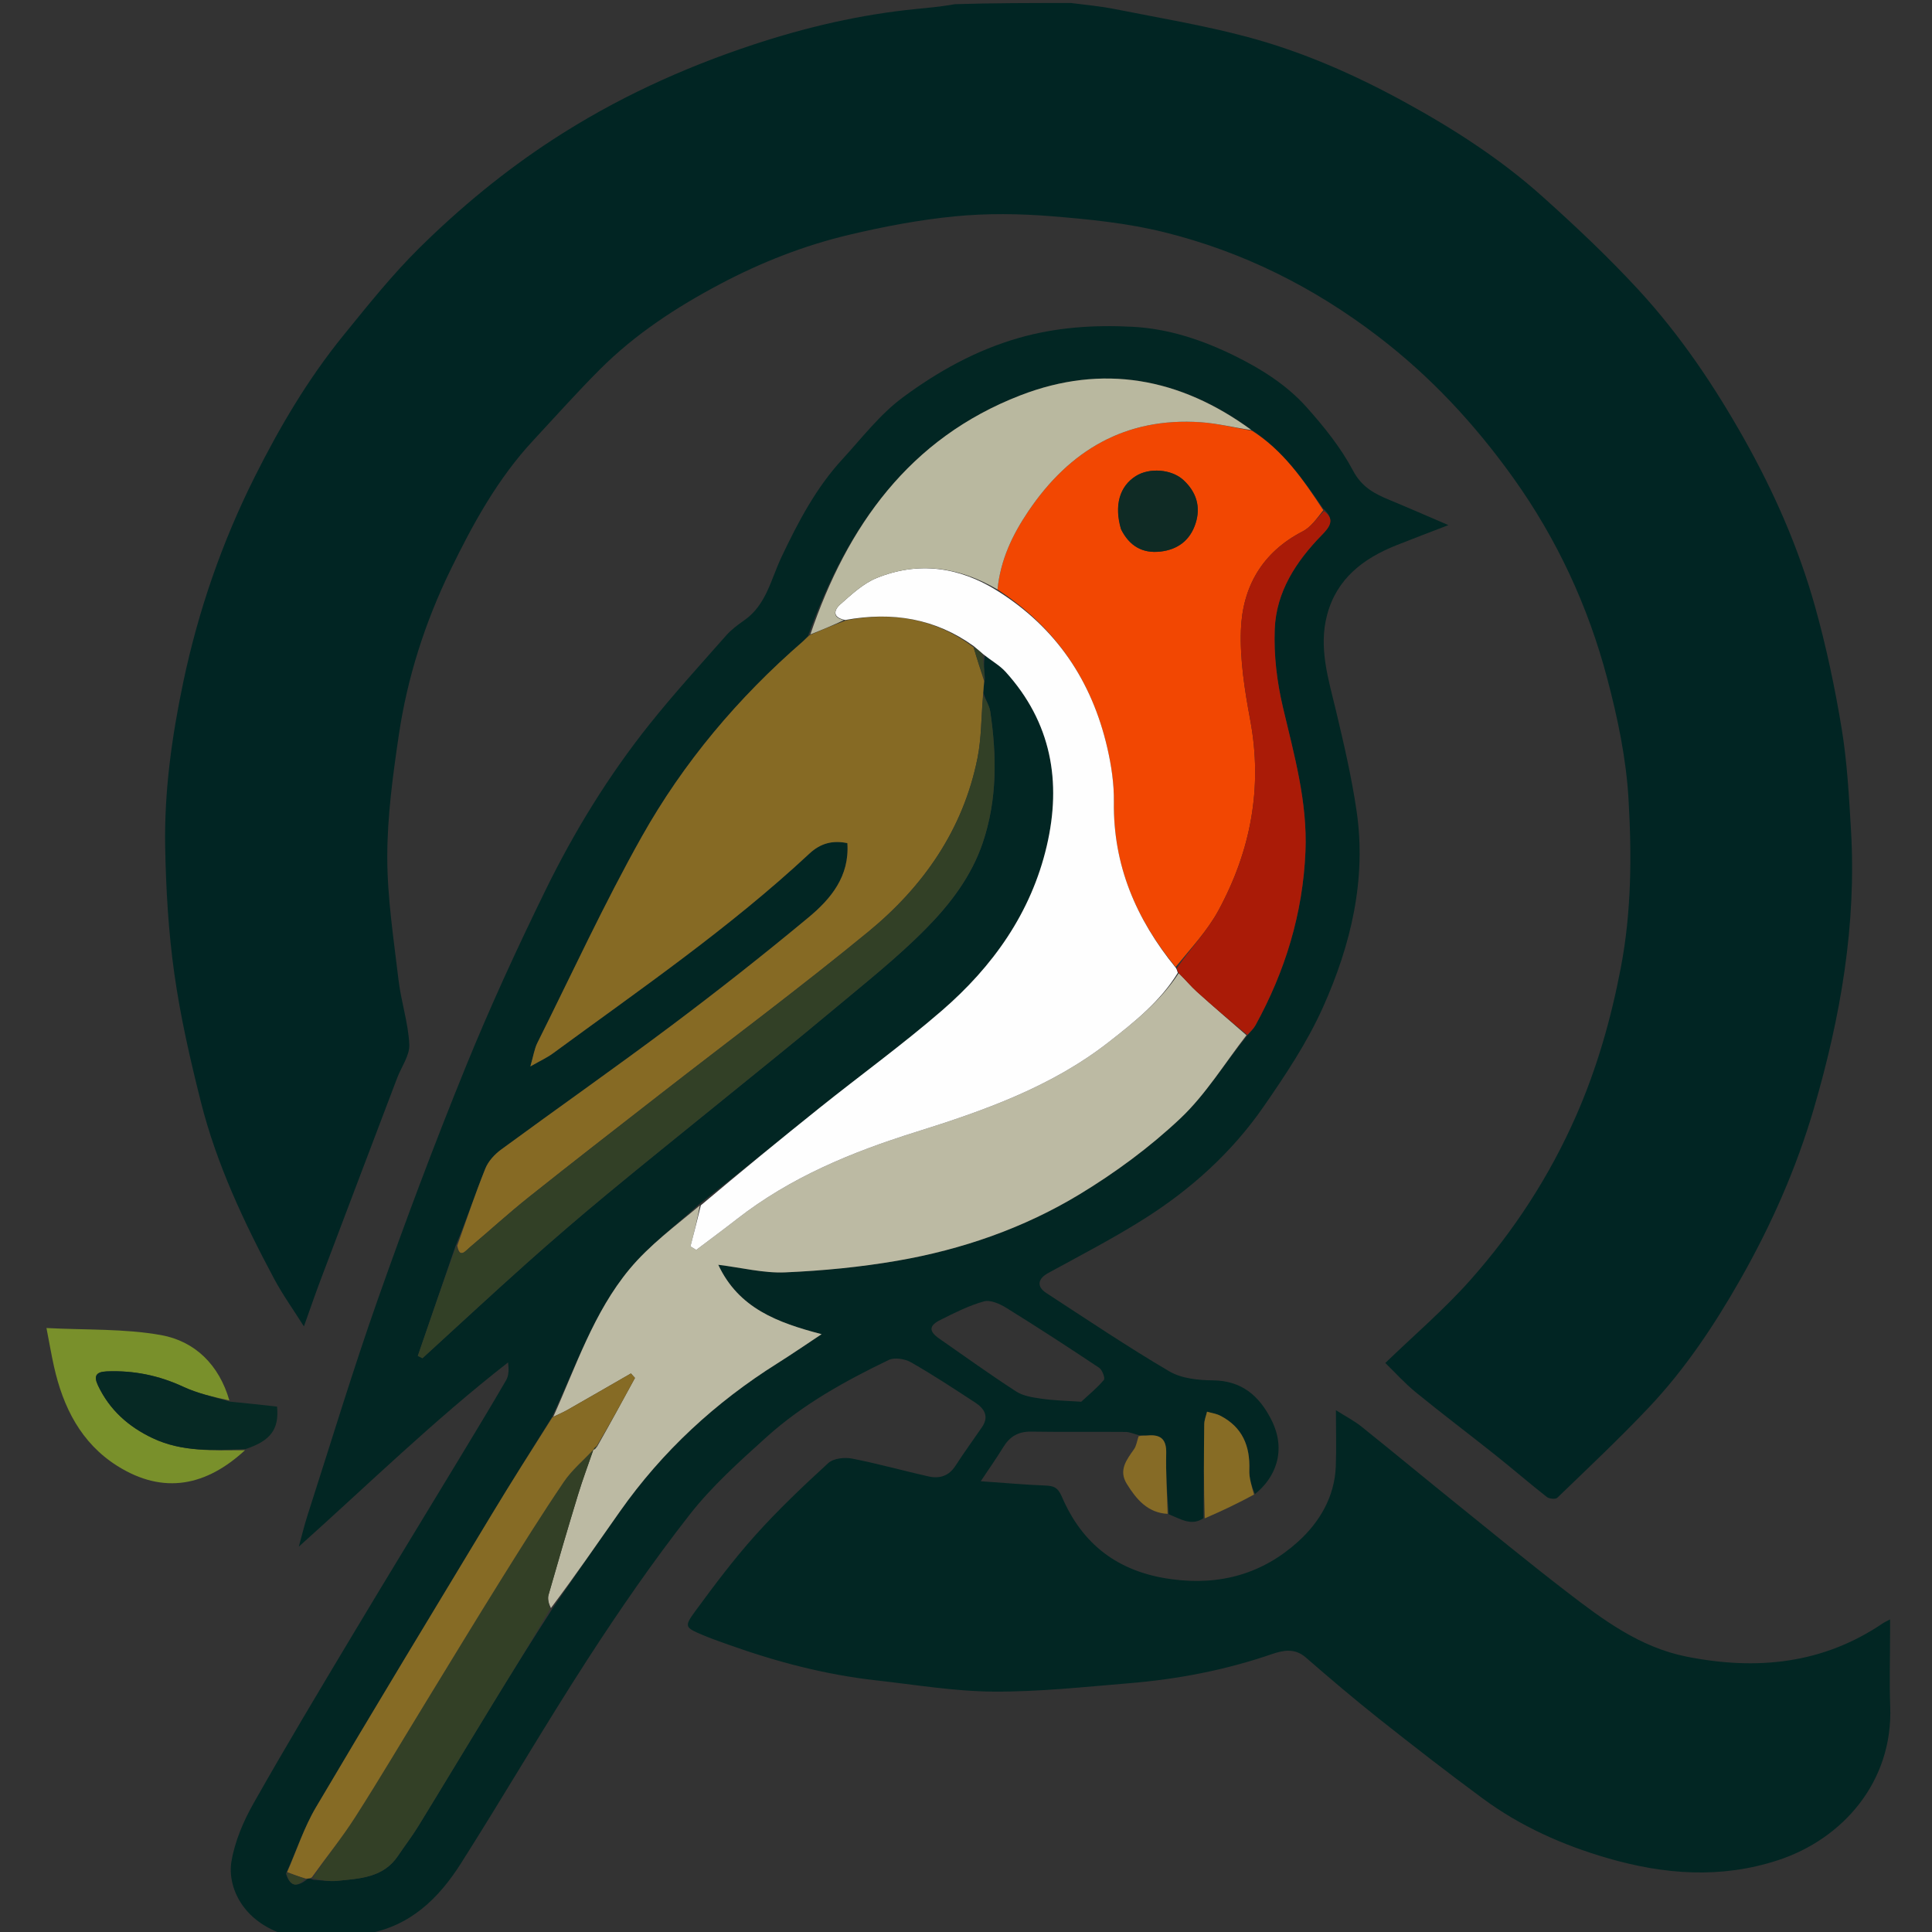 <svg version="1.1" id="Layer_1" xmlns="http://www.w3.org/2000/svg" xmlns:xlink="http://www.w3.org/1999/xlink" x="0px" y="0px"
	 width="100%" viewBox="0 0 645 645" enable-background="new 0 0 645 645" xml:space="preserve">
<rect x="0" y="0" width="645" height="645" fill="#333333" stroke="none"/>
<path fill="#012523" opacity="1" stroke="none" 
	d="
M357.531,1 
	C362.747,1.666 367.538,2.104 372.231,3.039 
	C386.997,5.981 401.9,8.456 416.425,12.331 
	C434.744,17.218 452.097,24.851 468.761,33.962 
	C485.196,42.948 500.925,53.048 514.881,65.553 
	C525.964,75.483 536.844,85.736 546.926,96.665 
	C560.867,111.778 572.323,128.788 582.412,146.754 
	C592.361,164.468 600.479,182.954 605.944,202.458 
	C609.69,215.826 612.576,229.497 614.836,243.199 
	C616.671,254.33 617.277,265.693 617.948,276.981 
	C619.837,308.757 614.473,339.574 605.589,369.978 
	C599.697,390.145 591.262,409.147 580.91,427.325 
	C572.229,442.569 562.498,457.173 550.409,469.944 
	C540.59,480.317 530.171,490.124 519.887,500.046 
	C519.309,500.604 517.186,500.384 516.387,499.756 
	C510.602,495.212 505.035,490.394 499.281,485.81 
	C490.467,478.789 481.464,472.003 472.735,464.879 
	C468.97,461.807 465.689,458.141 462.485,455.034 
	C472.051,445.791 482.12,437.195 490.829,427.391 
	C505.393,410.996 517.299,392.72 526.175,372.522 
	C533.176,356.593 537.857,340.081 541.124,323.005 
	C544.702,304.302 544.769,285.436 543.682,266.698 
	C542.899,253.186 540.043,239.615 536.568,226.478 
	C530.195,202.384 519.806,179.96 505.235,159.584 
	C492.432,141.681 477.721,125.799 460.106,112.328 
	C438.516,95.816 414.807,83.987 388.616,77.511 
	C376.349,74.478 363.553,73.194 350.912,72.176 
	C340.296,71.321 329.478,71.19 318.893,72.215 
	C306.971,73.37 295.081,75.636 283.412,78.406 
	C268.45,81.958 254.164,87.561 240.502,94.786 
	C225.816,102.553 212.038,111.554 200.275,123.324 
	C192.603,131.001 185.38,139.125 177.984,147.076 
	C166.177,159.771 157.936,174.789 150.43,190.202 
	C141.888,207.742 135.965,226.237 133.124,245.527 
	C131.146,258.956 129.291,272.556 129.291,286.079 
	C129.292,299.775 131.437,313.494 133.046,327.155 
	C133.897,334.374 136.292,341.458 136.646,348.669 
	C136.826,352.336 134.012,356.142 132.586,359.898 
	C124.056,382.365 115.521,404.831 107.025,427.312 
	C105.214,432.103 103.561,436.955 101.461,442.827 
	C97.816,437.043 94.318,432.173 91.52,426.93 
	C81.444,408.052 72.316,388.703 67.065,367.875 
	C63.507,353.762 60.241,339.494 58.208,325.103 
	C56.234,311.135 55.409,296.932 55.146,282.813 
	C54.801,264.265 57.371,245.864 61.179,227.749 
	C66.181,203.954 74.087,181.059 84.992,159.286 
	C93.357,142.584 102.825,126.507 114.637,111.983 
	C122.779,101.972 130.864,91.796 140.023,82.756 
	C153.63,69.323 168.349,57.167 184.495,46.643 
	C205.426,33.002 227.796,22.737 251.401,14.93 
	C269.144,9.062 287.261,4.832 305.894,2.998 
	C310.142,2.58 314.392,2.191 318.821,1.394 
	C331.688,1 344.375,1 357.531,1 
z"/>
<path fill="#022623" opacity="1" stroke="none" 
	d="
M401.783,506.832 
	C397.848,509.574 394.258,507.189 390.194,505.529 
	C389.621,498.377 389.181,491.77 389.34,485.177 
	C389.452,480.517 387.526,478.844 383.15,479.243 
	C382.172,479.332 381.173,479.18 380.183,479.139 
	C378.7,478.76 377.219,478.066 375.732,478.052 
	C365.235,477.957 354.736,478.116 344.241,477.946 
	C339.974,477.877 337.115,479.577 334.952,483.12 
	C332.748,486.73 330.295,490.189 327.417,494.518 
	C335.708,495.092 342.245,495.676 348.795,495.938 
	C351.635,496.052 353.108,496.41 354.501,499.662 
	C361.352,515.658 373.293,524.796 391.047,527.211 
	C407.436,529.439 421.575,525.364 433.427,514.624 
	C440.519,508.197 445.563,499.735 445.956,489.548 
	C446.188,483.554 445.998,477.545 445.998,470.796 
	C449.162,472.804 452.043,474.286 454.524,476.27 
	C464.729,484.429 474.778,492.782 484.948,500.985 
	C497.57,511.168 510.109,521.462 522.954,531.357 
	C535.143,540.747 547.474,549.984 563.16,553.087 
	C586.506,557.706 608.612,555.55 628.771,541.82 
	C629.165,541.552 629.616,541.369 631.001,540.642 
	C631.001,542.71 631.001,544.222 631.001,545.733 
	C631.001,553.731 630.744,561.739 631.049,569.725 
	C632.007,594.819 615.217,613.959 593.578,621.037 
	C574.498,627.277 555.639,625.829 536.743,620.357 
	C521.716,616.007 507.599,609.706 494.996,600.413 
	C483.289,591.779 471.788,582.856 460.39,573.816 
	C452.056,567.207 443.949,560.301 435.913,553.328 
	C432.2,550.107 428.308,550.96 424.49,552.272 
	C409.045,557.581 393.137,560.617 376.921,561.954 
	C361.838,563.199 346.712,564.849 331.616,564.745 
	C318.581,564.654 305.551,562.445 292.539,560.997 
	C275.561,559.108 259.151,554.783 243.095,549.039 
	C240.212,548.007 237.312,547.002 234.495,545.807 
	C228.695,543.349 228.345,543.027 232.104,537.906 
	C238.486,529.212 244.987,520.539 252.181,512.525 
	C259.805,504.032 268.124,496.129 276.552,488.42 
	C278.266,486.852 281.979,486.472 284.496,486.96 
	C293.06,488.616 301.481,490.999 310,492.911 
	C313.638,493.728 316.767,492.797 318.98,489.36 
	C321.805,484.971 324.904,480.759 327.846,476.445 
	C330.325,472.81 328.563,470.193 325.524,468.213 
	C318.477,463.621 311.451,458.972 304.15,454.814 
	C302.115,453.656 298.643,453.087 296.689,454.029 
	C282.166,461.033 268.016,468.855 255.98,479.702 
	C246.92,487.866 237.684,496.147 230.216,505.698 
	C218.086,521.21 206.837,537.478 196.133,554.02 
	C181.629,576.433 168.208,599.543 153.892,622.081 
	C146.483,633.744 136.945,643.173 122.141,645.634 
	C113.312,646 104.625,646 95.469,646 
	C80.902,641.594 75.855,629.835 77.275,621.418 
	C78.402,614.74 81.247,608.06 84.611,602.105 
	C95.36,583.079 106.62,564.338 117.846,545.585 
	C129.484,526.143 141.322,506.821 153.05,487.432 
	C158.413,478.567 163.793,469.71 168.989,460.747 
	C169.882,459.206 169.894,457.155 169.617,454.85 
	C145.111,473.93 123.056,495.489 99.76,516.352 
	C100.742,512.796 101.596,509.199 102.726,505.691 
	C110.444,481.728 117.736,457.614 126.105,433.88 
	C135.278,407.866 144.978,382.012 155.361,356.459 
	C163.513,336.396 172.587,316.669 182.108,297.212 
	C191.739,277.532 203.222,258.836 216.933,241.683 
	C225.041,231.54 233.812,221.923 242.405,212.177 
	C244.117,210.235 246.267,208.616 248.411,207.13 
	C255.84,201.98 257.384,193.361 260.898,185.966 
	C266.435,174.316 272.375,162.949 281.17,153.384 
	C287.71,146.271 293.737,138.349 301.394,132.681 
	C313.05,124.053 325.752,116.947 340.038,112.845 
	C352.598,109.239 365.267,108.425 378.078,109.095 
	C390.167,109.727 401.531,113.522 412.367,118.878 
	C421.23,123.26 429.595,128.557 436.164,135.899 
	C441.995,142.416 447.64,149.423 451.698,157.096 
	C454.674,162.723 458.983,164.881 464.075,166.988 
	C470.188,169.516 476.246,172.179 483.553,175.308 
	C476.936,177.866 471.544,179.902 466.188,182.032 
	C455.152,186.42 446.307,193.14 443.075,205.2 
	C440.115,216.245 443.525,226.779 446.056,237.421 
	C448.676,248.434 451.25,259.507 452.892,270.694 
	C456.264,293.653 450.963,315.537 441.698,336.231 
	C436.455,347.942 429.177,358.877 421.831,369.48 
	C411.294,384.69 397.649,397.019 382.036,406.887 
	C371.67,413.438 360.733,419.096 349.964,424.992 
	C346.473,426.903 345.964,429.5 349.333,431.691 
	C362.939,440.541 376.417,449.622 390.401,457.837 
	C394.468,460.226 400.055,460.786 404.958,460.835 
	C414.627,460.931 420.433,466.075 424.432,473.97 
	C429.799,484.563 425.492,493.617 418.97,498.796 
	C417.86,496.121 416.984,493.425 417.083,490.765 
	C417.383,482.743 414.771,476.44 407.409,472.644 
	C406.058,471.948 404.458,471.735 402.973,471.299 
	C402.649,472.68 402.063,474.058 402.043,475.444 
	C401.894,485.905 401.856,496.369 401.783,506.832 
M95.469,625.498 
	C96.727,629.62 98.906,630.379 102.751,627.224 
	C103.166,627.166 103.581,627.108 104.63,627.572 
	C107.268,627.711 109.942,628.191 112.538,627.923 
	C120.095,627.144 127.96,626.915 132.872,619.572 
	C135.082,616.267 137.53,613.113 139.607,609.73 
	C147.934,596.163 156.123,582.512 164.433,568.935 
	C170.911,558.349 177.492,547.826 184.568,536.834 
	C192.045,526.065 199.456,515.248 207.012,504.535 
	C221.155,484.483 238.828,468.167 259.579,455.123 
	C264.287,452.164 268.869,449.004 274.295,445.417 
	C259.566,441.567 246.609,436.791 239.797,422.25 
	C247.7,423.224 254.955,425.093 262.115,424.783 
	C274.651,424.24 287.245,423.029 299.605,420.89 
	C321.122,417.168 341.726,410.039 360.392,398.735 
	C372.351,391.493 383.853,383.005 394.013,373.434 
	C402.549,365.392 408.849,354.978 416.686,345.384 
	C417.515,344.35 418.519,343.412 419.147,342.268 
	C429.074,324.192 434.959,304.972 435.828,284.258 
	C436.524,267.667 432.044,251.999 428.296,236.101 
	C426.302,227.637 425.231,218.674 425.575,210.008 
	C426.07,197.526 432.71,187.404 441.322,178.591 
	C443.749,176.108 445.945,173.426 441.674,169.71 
	C435.006,159.956 428.226,150.304 417.584,143.329 
	C393.911,126.096 368.077,121.374 340.626,131.998 
	C303.561,146.342 282.825,175.677 269.742,212.395 
	C269.163,212.994 268.626,213.641 267.999,214.184 
	C246.445,232.882 228.198,254.52 214.273,279.295 
	C201.676,301.709 190.893,325.144 179.399,348.173 
	C178.414,350.146 178.1,352.455 177.06,356.031 
	C180.422,354.105 182.643,353.102 184.565,351.692 
	C213.76,330.277 243.645,309.736 270.221,284.973 
	C274.023,281.43 278.08,280.483 282.901,281.481 
	C283.655,292.546 277.415,300.064 269.96,306.257 
	C255.011,318.675 239.727,330.718 224.178,342.379 
	C205.429,356.441 186.223,369.894 167.328,383.764 
	C165.152,385.362 163.017,387.668 162.033,390.116 
	C158.627,398.584 155.738,407.261 152.026,416.15 
	C147.847,428.323 143.668,440.495 139.49,452.668 
	C140.006,452.924 140.522,453.18 141.038,453.436 
	C152.652,442.829 164.176,432.123 175.909,421.649 
	C184.694,413.806 193.638,406.133 202.705,398.619 
	C215.478,388.035 228.435,377.675 241.303,367.206 
	C253.393,357.37 265.571,347.639 277.523,337.637 
	C288.209,328.693 299.228,320.025 308.999,310.147 
	C317.101,301.957 324.268,292.669 328.093,281.328 
	C332.951,266.926 332.761,252.298 330.594,237.552 
	C330.306,235.588 329.099,233.759 328.26,231.221 
	C328.358,229.938 328.457,228.655 328.816,226.503 
	C328.575,223.919 328.334,221.335 328.796,218.885 
	C331.127,220.678 333.795,222.166 335.737,224.312 
	C350.962,241.14 354.5,260.909 349.453,282.46 
	C344.221,304.798 331.445,322.681 314.425,337.41 
	C301.314,348.755 287.226,358.966 273.677,369.811 
	C260.378,380.456 247.211,391.266 233.307,402.103 
	C225.523,409.252 216.837,415.653 210.151,423.714 
	C198.171,438.157 192.314,456.11 184.14,473.353 
	C177.481,484.085 170.713,494.751 164.184,505.561 
	C144.524,538.114 124.811,570.638 105.472,603.382 
	C101.485,610.132 99.029,617.785 95.469,625.498 
M360.975,467.97 
	C363.547,465.58 366.302,463.344 368.542,460.676 
	C369.011,460.117 368.004,457.337 366.967,456.645 
	C356.759,449.833 346.466,443.142 336.035,436.677 
	C333.838,435.316 330.661,433.867 328.492,434.467 
	C323.446,435.864 318.648,438.304 313.923,440.668 
	C310.034,442.613 310.074,444.475 313.633,446.945 
	C322.136,452.845 330.537,458.902 339.215,464.532 
	C341.523,466.029 344.64,466.517 347.465,466.927 
	C351.654,467.535 355.914,467.662 360.975,467.97 
z"/>
<path fill="#79902B" opacity="1" stroke="none" 
	d="
M81.802,484.15 
	C69.085,495.902 54.74,499.263 39.062,489.336 
	C27.031,481.719 21.051,469.761 18.021,456.192 
	C17.173,452.396 16.521,448.555 15.512,443.363 
	C28.804,444.059 41.515,443.528 53.74,445.715 
	C65.13,447.753 73.169,455.692 76.576,467.553 
	C71.201,466.339 65.961,465.196 61.216,462.987 
	C53.024,459.172 44.599,457.473 35.619,457.84 
	C31.929,457.991 31.269,459.483 32.724,462.555 
	C36.592,470.719 42.892,476.315 50.977,480.14 
	C60.841,484.807 71.351,484.174 81.802,484.15 
z"/>
<path fill="#062924" opacity="1" stroke="none" 
	d="
M81.971,483.783 
	C71.351,484.174 60.841,484.807 50.977,480.14 
	C42.892,476.315 36.592,470.719 32.724,462.555 
	C31.269,459.483 31.929,457.991 35.619,457.84 
	C44.599,457.473 53.024,459.172 61.216,462.987 
	C65.961,465.196 71.201,466.339 76.623,467.919 
	C82.167,468.445 87.307,469.016 92.497,469.592 
	C93.227,477.135 90.392,480.995 81.971,483.783 
z"/>
<path fill="#876C25" opacity="1" stroke="none" 
	d="
M402.2,506.9 
	C401.856,496.369 401.894,485.905 402.043,475.444 
	C402.063,474.058 402.649,472.68 402.973,471.299 
	C404.458,471.735 406.058,471.948 407.409,472.644 
	C414.771,476.44 417.383,482.743 417.083,490.765 
	C416.984,493.425 417.86,496.121 418.655,498.967 
	C413.552,501.745 408.084,504.357 402.2,506.9 
z"/>
<path fill="#866B26" opacity="1" stroke="none" 
	d="
M380.108,479.51 
	C381.173,479.18 382.172,479.332 383.15,479.243 
	C387.526,478.844 389.452,480.517 389.34,485.177 
	C389.181,491.77 389.621,498.377 389.807,505.402 
	C383.167,505.072 379.367,500.546 376.166,495.365 
	C373.376,490.848 376.072,487.383 378.576,483.846 
	C379.362,482.737 379.563,481.214 380.108,479.51 
z"/>
<path fill="#866A24" opacity="1" stroke="none" 
	d="
M152.652,415.858 
	C155.738,407.261 158.627,398.584 162.033,390.116 
	C163.017,387.668 165.152,385.362 167.328,383.764 
	C186.223,369.894 205.429,356.441 224.178,342.379 
	C239.727,330.718 255.011,318.675 269.96,306.257 
	C277.415,300.064 283.655,292.546 282.901,281.481 
	C278.08,280.483 274.023,281.43 270.221,284.973 
	C243.645,309.736 213.76,330.277 184.565,351.692 
	C182.643,353.102 180.422,354.105 177.06,356.031 
	C178.1,352.455 178.414,350.146 179.399,348.173 
	C190.893,325.144 201.676,301.709 214.273,279.295 
	C228.198,254.52 246.445,232.882 267.999,214.184 
	C268.626,213.641 269.163,212.994 270.309,212.053 
	C274.615,210.18 278.353,208.648 282.521,207.087 
	C298.164,204.094 312.269,206.552 325.022,216.074 
	C326.205,220.119 327.38,223.745 328.555,227.372 
	C328.457,228.655 328.358,229.938 328.186,232.012 
	C327.561,239.564 327.661,246.456 326.341,253.065 
	C321.573,276.919 308.302,295.929 289.928,311.029 
	C267.252,329.664 243.668,347.193 220.5,365.231 
	C205.835,376.648 191.141,388.031 176.606,399.612 
	C169.848,404.996 163.461,410.842 156.851,416.413 
	C155.399,417.636 153.471,420.336 152.652,415.858 
z"/>
<path fill="#BCBAA3" opacity="1" stroke="none" 
	d="
M416.138,345.614 
	C408.849,354.978 402.549,365.392 394.013,373.434 
	C383.853,383.005 372.351,391.493 360.392,398.735 
	C341.726,410.039 321.122,417.168 299.605,420.89 
	C287.245,423.029 274.651,424.24 262.115,424.783 
	C254.955,425.093 247.7,423.224 239.797,422.25 
	C246.609,436.791 259.566,441.567 274.295,445.417 
	C268.869,449.004 264.287,452.164 259.579,455.123 
	C238.828,468.167 221.155,484.483 207.012,504.535 
	C199.456,515.248 192.045,526.065 183.924,536.852 
	C183.206,535.401 182.739,533.819 183.121,532.479 
	C186.315,521.268 189.598,510.08 192.999,498.929 
	C194.53,493.907 196.389,488.984 198.062,484.011 
	C198.025,484.005 198.01,484.079 198.232,483.97 
	C198.762,483.698 198.967,483.45 199.36,482.919 
	C203.759,475.157 207.869,467.593 211.979,460.029 
	C211.531,459.529 211.082,459.03 210.634,458.53 
	C203.56,462.599 196.497,466.687 189.404,470.722 
	C187.892,471.582 186.271,472.25 184.701,473.006 
	C192.314,456.11 198.171,438.157 210.151,423.714 
	C216.837,415.653 225.523,409.252 233.641,402.443 
	C232.818,407.224 231.662,411.664 230.506,416.104 
	C231.149,416.496 231.793,416.888 232.437,417.28 
	C236.974,413.849 241.558,410.478 246.041,406.978 
	C263.851,393.073 284.3,384.64 305.634,377.959 
	C328.482,370.804 351.015,362.862 370.185,347.872 
	C378.783,341.148 387.384,334.325 393.522,324.897 
	C395.735,327.037 397.499,329.215 399.555,331.068 
	C405.016,335.992 410.602,340.775 416.138,345.614 
z"/>
<path fill="#F24702" opacity="1" stroke="none" 
	d="
M417.993,143.809 
	C428.226,150.304 435.006,159.956 441.786,170.328 
	C439.585,173.137 437.619,176.003 434.898,177.404 
	C421.419,184.344 414.795,195.892 414.285,210.302 
	C413.933,220.285 415.543,230.478 417.39,240.369 
	C421.608,262.946 417.544,284.054 406.807,303.896 
	C403.09,310.765 397.516,316.628 392.486,322.825 
	C379.164,306.693 371.604,288.758 371.874,267.748 
	C371.952,261.726 371.036,255.563 369.676,249.673 
	C364.516,227.311 352.594,209.525 333.022,196.808 
	C334.009,186.851 338.029,178.515 343.278,170.731 
	C357.028,150.336 375.737,139.256 400.857,140.959 
	C406.607,141.349 412.283,142.83 417.993,143.809 
M374.354,176.911 
	C377.058,182.245 381.348,184.813 387.348,184.148 
	C393.191,183.5 397.303,180.383 399.127,174.792 
	C400.954,169.187 399.402,164.254 395.098,160.277 
	C391.146,156.625 383.741,156.064 379.198,158.932 
	C373.799,162.34 371.913,168.662 374.354,176.911 
z"/>
<path fill="#FEFEFE" opacity="1" stroke="none" 
	d="
M332.948,197.229 
	C352.594,209.525 364.516,227.311 369.676,249.673 
	C371.036,255.563 371.952,261.726 371.874,267.748 
	C371.604,288.758 379.164,306.693 392.563,323.131 
	C393.032,323.97 393.119,324.378 393.206,324.787 
	C387.384,334.325 378.783,341.148 370.185,347.872 
	C351.015,362.862 328.482,370.804 305.634,377.959 
	C284.3,384.64 263.851,393.073 246.041,406.978 
	C241.558,410.478 236.974,413.849 232.437,417.28 
	C231.793,416.888 231.149,416.496 230.506,416.104 
	C231.662,411.664 232.818,407.224 233.981,402.394 
	C247.211,391.266 260.378,380.456 273.677,369.811 
	C287.226,358.966 301.314,348.755 314.425,337.41 
	C331.445,322.681 344.221,304.798 349.453,282.46 
	C354.5,260.909 350.962,241.14 335.737,224.312 
	C333.795,222.166 331.127,220.678 328.372,218.503 
	C326.971,217.3 325.993,216.478 325.015,215.656 
	C312.269,206.552 298.164,204.094 282.151,206.99 
	C277.1,205.968 279.103,203.015 280.427,201.852 
	C284.221,198.521 288.129,194.803 292.688,192.957 
	C306.667,187.298 320.219,189.268 332.948,197.229 
z"/>
<path fill="#B9B89F" opacity="1" stroke="none" 
	d="
M333.022,196.808 
	C320.219,189.268 306.667,187.298 292.688,192.957 
	C288.129,194.803 284.221,198.521 280.427,201.852 
	C279.103,203.015 277.1,205.968 281.721,207.02 
	C278.353,208.648 274.615,210.18 270.544,211.797 
	C282.825,175.677 303.561,146.342 340.626,131.998 
	C368.077,121.374 393.911,126.096 417.788,143.569 
	C412.283,142.83 406.607,141.349 400.857,140.959 
	C375.737,139.256 357.028,150.336 343.278,170.731 
	C338.029,178.515 334.009,186.851 333.022,196.808 
z"/>
<path fill="#324026" opacity="1" stroke="none" 
	d="
M152.339,416.004 
	C153.471,420.336 155.399,417.636 156.851,416.413 
	C163.461,410.842 169.848,404.996 176.606,399.612 
	C191.141,388.031 205.835,376.648 220.5,365.231 
	C243.668,347.193 267.252,329.664 289.928,311.029 
	C308.302,295.929 321.573,276.919 326.341,253.065 
	C327.661,246.456 327.561,239.564 328.215,232.335 
	C329.099,233.759 330.306,235.588 330.594,237.552 
	C332.761,252.298 332.951,266.926 328.093,281.328 
	C324.268,292.669 317.101,301.957 308.999,310.147 
	C299.228,320.025 288.209,328.693 277.523,337.637 
	C265.571,347.639 253.393,357.37 241.303,367.206 
	C228.435,377.675 215.478,388.035 202.705,398.619 
	C193.638,406.133 184.694,413.806 175.909,421.649 
	C164.176,432.123 152.652,442.829 141.038,453.436 
	C140.522,453.18 140.006,452.924 139.49,452.668 
	C143.668,440.495 147.847,428.323 152.339,416.004 
z"/>
<path fill="#AA1B07" opacity="1" stroke="none" 
	d="
M393.522,324.897 
	C393.119,324.378 393.032,323.97 392.868,323.256 
	C397.516,316.628 403.09,310.765 406.807,303.896 
	C417.544,284.054 421.608,262.946 417.39,240.369 
	C415.543,230.478 413.933,220.285 414.285,210.302 
	C414.795,195.892 421.419,184.344 434.898,177.404 
	C437.619,176.003 439.585,173.137 441.985,170.619 
	C445.945,173.426 443.749,176.108 441.322,178.591 
	C432.71,187.404 426.07,197.526 425.575,210.008 
	C425.231,218.674 426.302,227.637 428.296,236.101 
	C432.044,251.999 436.524,267.667 435.828,284.258 
	C434.959,304.972 429.074,324.192 419.147,342.268 
	C418.519,343.412 417.515,344.35 416.412,345.499 
	C410.602,340.775 405.016,335.992 399.555,331.068 
	C397.499,329.215 395.735,327.037 393.522,324.897 
z"/>
<path fill="#334026" opacity="1" stroke="none" 
	d="
M198.099,484.016 
	C196.389,488.984 194.53,493.907 192.999,498.929 
	C189.598,510.08 186.315,521.268 183.121,532.479 
	C182.739,533.819 183.206,535.401 183.653,537.073 
	C177.492,547.826 170.911,558.349 164.433,568.935 
	C156.123,582.512 147.934,596.163 139.607,609.73 
	C137.53,613.113 135.082,616.267 132.872,619.572 
	C127.96,626.915 120.095,627.144 112.538,627.923 
	C109.942,628.191 107.268,627.711 104.441,626.996 
	C109.046,619.86 114.192,613.524 118.561,606.691 
	C126.785,593.831 134.554,580.679 142.527,567.657 
	C150.675,554.348 158.764,541.002 167.024,527.763 
	C173.953,516.657 180.898,505.55 188.239,494.717 
	C190.93,490.746 194.778,487.56 198.099,484.016 
z"/>
<path fill="#866B25" opacity="1" stroke="none" 
	d="
M198.062,484.011 
	C194.778,487.56 190.93,490.746 188.239,494.717 
	C180.898,505.55 173.953,516.657 167.024,527.763 
	C158.764,541.002 150.675,554.348 142.527,567.657 
	C134.554,580.679 126.785,593.831 118.561,606.691 
	C114.192,613.524 109.046,619.86 104.124,626.735 
	C103.581,627.108 103.166,627.166 102.066,627.172 
	C99.543,626.421 97.705,625.722 95.867,625.022 
	C99.029,617.785 101.485,610.132 105.472,603.382 
	C124.811,570.638 144.524,538.114 164.184,505.561 
	C170.713,494.751 177.481,484.085 184.42,473.18 
	C186.271,472.25 187.892,471.582 189.404,470.722 
	C196.497,466.687 203.56,462.599 210.634,458.53 
	C211.082,459.03 211.531,459.529 211.979,460.029 
	C207.869,467.593 203.759,475.157 199.189,482.816 
	C198.489,483.301 198.25,483.69 198.01,484.079 
	C198.01,484.079 198.025,484.005 198.062,484.011 
z"/>
<path fill="#324026" opacity="1" stroke="none" 
	d="
M325.022,216.074 
	C325.993,216.478 326.971,217.3 328.021,218.437 
	C328.334,221.335 328.575,223.919 328.685,226.938 
	C327.38,223.745 326.205,220.119 325.022,216.074 
z"/>
<path fill="#334026" opacity="1" stroke="none" 
	d="
M95.668,625.26 
	C97.705,625.722 99.543,626.421 101.756,627.222 
	C98.906,630.379 96.727,629.62 95.668,625.26 
z"/>
<path fill="#334026" opacity="1" stroke="none" 
	d="
M198.232,483.97 
	C198.25,483.69 198.489,483.301 198.9,483.015 
	C198.967,483.45 198.762,483.698 198.232,483.97 
z"/>
<path fill="#0F2B25" opacity="1" stroke="none" 
	d="
M374.202,176.551 
	C371.913,168.662 373.799,162.34 379.198,158.932 
	C383.741,156.064 391.146,156.625 395.098,160.277 
	C399.402,164.254 400.954,169.187 399.127,174.792 
	C397.303,180.383 393.191,183.5 387.348,184.148 
	C381.348,184.813 377.058,182.245 374.202,176.551 
z"/>
</svg>
